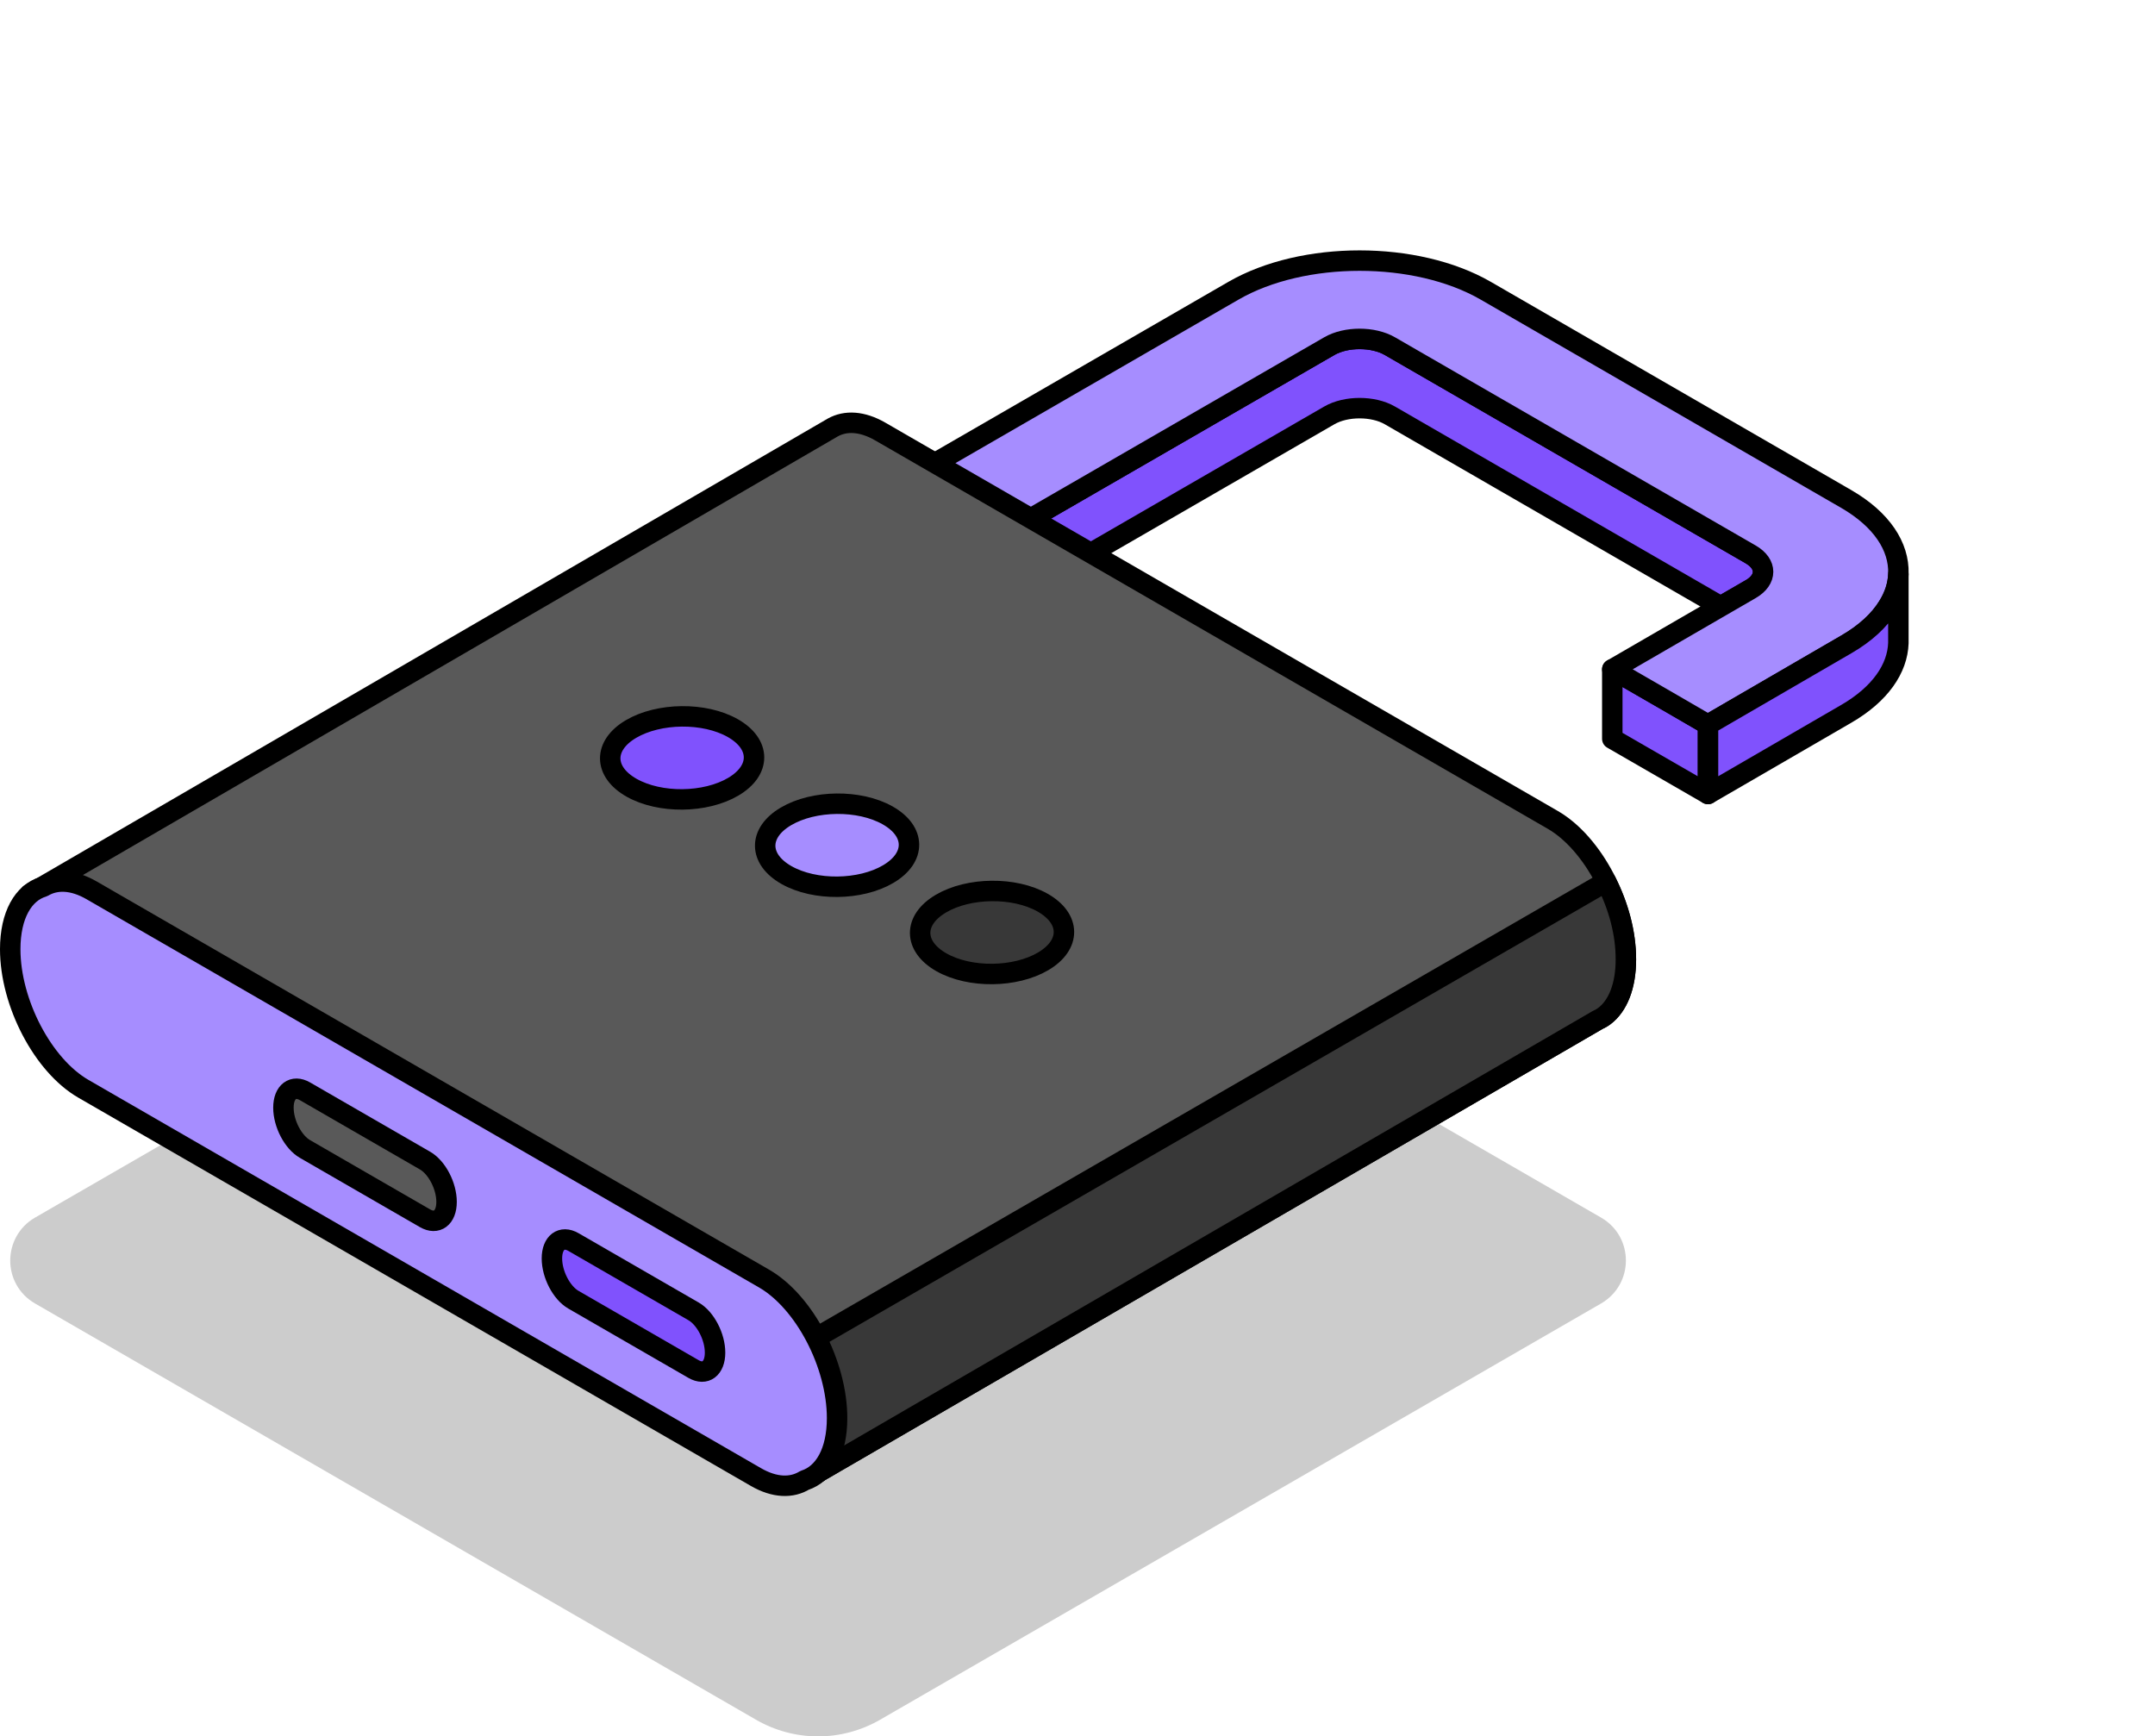 <?xml version="1.0" encoding="UTF-8"?><svg id="Layer_1" xmlns="http://www.w3.org/2000/svg" xmlns:xlink="http://www.w3.org/1999/xlink" viewBox="0 0 210.69 169.77"><defs><style>.cls-1{fill:#595959;}.cls-1,.cls-2,.cls-3,.cls-4,.cls-5,.cls-6{stroke:#000;stroke-linecap:round;stroke-linejoin:round;stroke-width:2px;}.cls-2{filter:url(#outer-glow-3);}.cls-2,.cls-3,.cls-4{fill:#a68dff;}.cls-3{filter:url(#outer-glow-1);}.cls-4{filter:url(#outer-glow-2);}.cls-5{fill:#383838;}.cls-6{fill:#8052fd;}.cls-7{opacity:.2;}</style><filter id="outer-glow-1" filterUnits="userSpaceOnUse"><feOffset dx="0" dy="0"/><feGaussianBlur result="blur" stdDeviation="8"/><feFlood flood-color="#a68dff" flood-opacity="1"/><feComposite in2="blur" operator="in"/><feComposite in="SourceGraphic"/></filter><filter id="outer-glow-2" filterUnits="userSpaceOnUse"><feOffset dx="0" dy="0"/><feGaussianBlur result="blur-2" stdDeviation="8"/><feFlood flood-color="#a68dff" flood-opacity="1"/><feComposite in2="blur-2" operator="in"/><feComposite in="SourceGraphic"/></filter><filter id="outer-glow-3" filterUnits="userSpaceOnUse"><feOffset dx="0" dy="0"/><feGaussianBlur result="blur-3" stdDeviation="8"/><feFlood flood-color="#a68dff" flood-opacity="1"/><feComposite in2="blur-3" operator="in"/><feComposite in="SourceGraphic"/></filter></defs><path class="cls-7" d="M158.96,123.25c0,1.62-.81,3.25-2.42,4.19l-70.51,40.71c-1.88,1.08-3.97,1.62-6.05,1.62s-4.17-.54-6.05-1.62L3.42,127.44c-1.61-.93-2.42-2.57-2.42-4.19s.81-3.27,2.42-4.2l70.51-40.71c3.74-2.15,8.35-2.15,12.1,0l70.51,40.71c1.61,.93,2.42,2.56,2.42,4.2Z"/><g><polygon class="cls-6" points="166.99 70.85 166.99 77.63 157.63 72.23 157.63 65.44 163.51 68.83 166.99 70.85"/><path class="cls-6" d="M171.15,57.6l-2.92,1.69-32.35-18.68c-1.63-.94-4.28-.94-5.91,0l-34.52,19.94-9.37-5.41v-6.78l5.88,3.39,3.49,2.02,34.52-19.93c1.63-.94,4.28-.94,5.91,0l35.27,20.36c1.63,.94,1.63,2.47,0,3.41Z"/><path class="cls-3" d="M185.6,56.07v.08c-.04,1.07-.38,2.13-1.02,3.15-.84,1.36-2.2,2.63-4.07,3.71l-13.52,7.85-3.48-2.02-5.88-3.4,10.6-6.14,2.92-1.69c1.63-.94,1.63-2.47,0-3.41l-35.27-20.36c-1.63-.94-4.28-.94-5.91,0l-34.52,19.93-3.49-2.02-5.88-3.39,34.52-19.94c6.8-3.92,17.85-3.92,24.65,0l35.26,20.37c3.47,2.01,5.17,4.65,5.09,7.29Z"/><line class="cls-5" x1="95.45" y1="53.76" x2="95.45" y2="60.54"/><path class="cls-6" d="M185.6,56.14v6.73c-.08,2.5-1.78,5-5.09,6.92l-13.52,7.84v-6.78l13.52-7.85c1.87-1.08,3.23-2.35,4.07-3.71,.64-1.02,.98-2.08,1.02-3.15Z"/></g><path class="cls-1" d="M158.96,93.81c0-5.26-3.2-11.37-7.15-13.65L86.06,42.19c-1.77-1.02-3.38-1.09-4.63-.4h0L2.92,87.41l75.92,57.21,77.35-44.89c.24-.11,.47-.24,.68-.4h0c1.29-.98,2.09-2.9,2.09-5.53Z"/><path class="cls-5" d="M78.84,144.62l77.35-44.89c.24-.11,.47-.24,.68-.4h0c1.29-.98,2.09-2.9,2.09-5.53s-.73-5.21-1.93-7.6l-88.17,50.9,9.97,7.52Z"/><path class="cls-4" d="M74.69,125L8.94,87.04c-1.81-1.04-3.46-1.09-4.72-.34-1.94,.58-3.22,2.77-3.22,6.1,0,5.26,3.2,11.37,7.15,13.65l65.75,37.96c1.83,1.06,3.5,1.1,4.77,.32,1.91-.61,3.17-2.78,3.17-6.08h0c0-5.26-3.2-11.38-7.15-13.65Z"/><path class="cls-6" d="M67.8,133.85l-11.73-6.77c-1.17-.67-2.11-2.48-2.11-4.04h0c0-1.56,.95-2.27,2.11-1.6l11.73,6.77c1.17,.67,2.11,2.48,2.11,4.04h0c0,1.56-.95,2.27-2.11,1.6Z"/><path class="cls-1" d="M41.55,119.11l-11.73-6.77c-1.17-.67-2.11-2.48-2.11-4.04h0c0-1.56,.95-2.27,2.11-1.6l11.73,6.77c1.17,.67,2.11,2.48,2.11,4.04h0c0,1.56-.95,2.27-2.11,1.6Z"/><path class="cls-6" d="M71.69,76.92c2.73-1.61,2.7-4.18-.06-5.74-2.76-1.56-7.21-1.51-9.94,.1-2.73,1.61-2.7,4.18,.06,5.74,2.76,1.56,7.21,1.51,9.94-.1Z"/><path class="cls-2" d="M86.84,85.46c2.73-1.61,2.7-4.18-.06-5.74s-7.21-1.51-9.94,.1c-2.73,1.61-2.7,4.18,.06,5.74,2.76,1.56,7.21,1.51,9.94-.1Z"/><path class="cls-5" d="M101.99,93.99c2.73-1.61,2.7-4.18-.06-5.74-2.76-1.56-7.21-1.51-9.94,.1-2.73,1.61-2.7,4.18,.06,5.74,2.76,1.56,7.21,1.51,9.94-.1Z"/></svg>